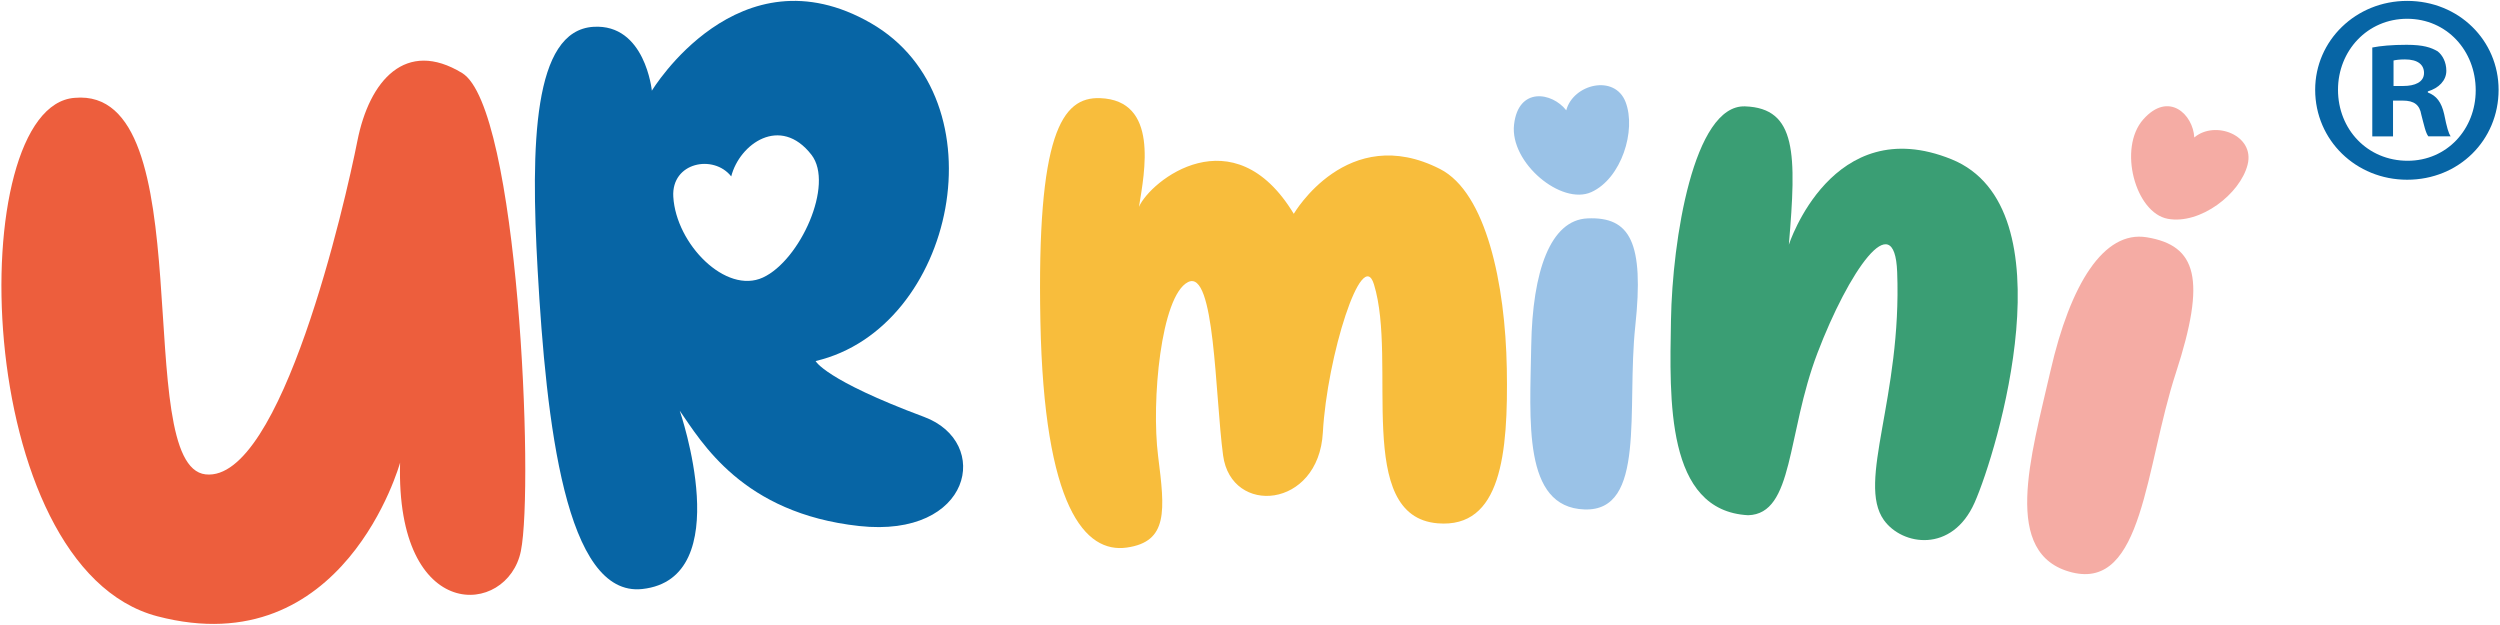 <svg viewBox="0 0 176 44" fill="none" xmlns="http://www.w3.org/2000/svg">
<g clip-path="url(#clip0_273_2024)">
<path d="M175.901 6.32C175.901 9.869 173.104 12.653 169.463 12.653C165.861 12.653 162.988 9.869 162.988 6.32C162.988 2.848 165.861 0.063 169.463 0.063C173.102 0.063 175.901 2.848 175.901 6.32ZM164.595 6.32C164.595 9.105 166.665 11.318 169.5 11.318C172.258 11.318 174.29 9.105 174.29 6.358C174.29 3.573 172.258 1.322 169.462 1.322C166.665 1.322 164.595 3.573 164.595 6.32ZM168.467 9.602H167.009V3.345C167.585 3.23 168.388 3.154 169.423 3.154C170.611 3.154 171.147 3.345 171.608 3.611C171.952 3.878 172.222 4.375 172.222 4.985C172.222 5.672 171.686 6.206 170.919 6.434V6.51C171.531 6.739 171.878 7.198 172.069 8.036C172.26 8.99 172.375 9.371 172.528 9.6H170.958C170.766 9.371 170.651 8.798 170.46 8.074C170.345 7.387 169.963 7.082 169.157 7.082H168.469V9.602H168.467ZM168.505 6.053H169.196C170.001 6.053 170.651 5.787 170.651 5.137C170.651 4.566 170.231 4.183 169.31 4.183C168.928 4.183 168.658 4.221 168.505 4.259V6.053Z" fill="#0765A5"/>
<path d="M5.261 6.888C14.377 6.063 9.145 32.808 14.474 33.396C19.806 33.985 24.313 14.21 25.159 9.926C26.004 5.642 28.575 2.73 32.533 5.141C36.492 7.552 37.603 34.198 36.669 38.796C35.734 43.394 27.852 43.977 28.166 32.571C28.166 32.571 24.238 46.832 11.081 43.387C-2.075 39.941 -2.619 7.45 5.261 6.888Z" fill="#ED5E3D"/>
<path d="M77.442 6.909C81.597 7.057 80.583 12.093 80.184 14.562C80.983 12.722 86.837 8.042 91.082 15.053C91.082 15.053 94.849 8.562 101.384 11.901C104.628 13.558 105.973 19.991 106.079 25.939C106.186 31.97 105.675 37.208 101.217 36.842C95.3 36.356 98.403 25.459 96.726 20.017C95.888 17.295 93.426 25.076 93.129 30.448C92.833 35.819 86.68 36.326 86.106 32.061C85.532 27.796 85.538 18.895 83.633 19.861C81.727 20.829 81.044 28.257 81.53 32.105C82.016 35.952 82.25 38.133 79.325 38.549C76.4 38.962 73.499 35.754 73.243 22.598C72.987 9.442 74.743 6.813 77.442 6.909Z" fill="#F8BD3C"/>
<path d="M111.758 15.375C114.769 15.242 115.753 17.07 115.125 22.949C114.498 28.827 115.904 36.019 111.544 35.865C107.182 35.711 107.714 29.621 107.798 24.345C107.884 19.067 109.156 15.489 111.758 15.375Z" fill="#9AC2E7"/>
<path d="M151.134 16.705C154.651 17.284 155.341 19.632 153.178 26.263C151.016 32.895 150.884 41.537 145.876 40.299C140.869 39.059 142.97 32.162 144.358 26.093C145.749 20.025 148.095 16.204 151.134 16.705Z" fill="#F5ACA4"/>
<path d="M110.264 7.766C109.269 6.488 106.893 6.093 106.589 8.773C106.285 11.453 109.92 14.482 112.034 13.522C114.148 12.562 115.204 9.183 114.444 7.19C113.683 5.196 110.746 5.92 110.264 7.766Z" fill="#9AC2E7"/>
<path d="M154.477 9.678C154.398 8.065 152.678 6.383 150.886 8.406C149.093 10.429 150.327 14.983 152.611 15.404C154.895 15.825 157.708 13.659 158.232 11.592C158.758 9.524 155.936 8.44 154.477 9.678Z" fill="#F5ACA4"/>
<path d="M65.061 29.352C58.042 26.735 57.419 25.417 57.419 25.417C67.259 23.114 70.628 6.989 61.31 1.629C51.991 -3.731 45.891 6.385 45.891 6.385C45.891 6.385 45.422 1.661 41.777 1.888C37.521 2.15 37.355 10.192 37.85 19.009C38.456 29.811 39.819 42.055 45.215 41.467C51.936 40.733 47.853 28.914 47.853 28.914C49.395 31.126 52.263 36.135 60.489 37.032C68.428 37.897 69.832 31.13 65.061 29.352ZM53.711 19.537C51.1 20.741 47.597 17.189 47.4 13.853C47.256 11.419 50.239 10.844 51.478 12.419C52.062 10.13 54.941 8.08 57.126 10.897C58.748 12.989 56.322 18.333 53.711 19.537Z" fill="#0765A5"/>
<path d="M125.936 17.225C126.477 10.827 126.489 7.617 122.854 7.488C119.219 7.358 117.733 16.931 117.637 22.518C117.541 28.105 117.258 35.962 123.07 36.272C126.296 36.181 125.769 30.571 127.95 24.851C130.131 19.131 133.38 14.385 133.561 19.151C133.898 27.968 130.705 33.92 132.624 36.611C133.911 38.417 137.426 38.956 139.01 35.389C140.594 31.821 145.784 14.615 137.382 11.211C128.976 7.81 125.936 17.225 125.936 17.225Z" fill="#3A9E74"/>
</g>
<defs>
<clipPath id="clip0_273_2024">
<rect width="176" height="44" fill="white"/>
</clipPath>
</defs>
</svg>
